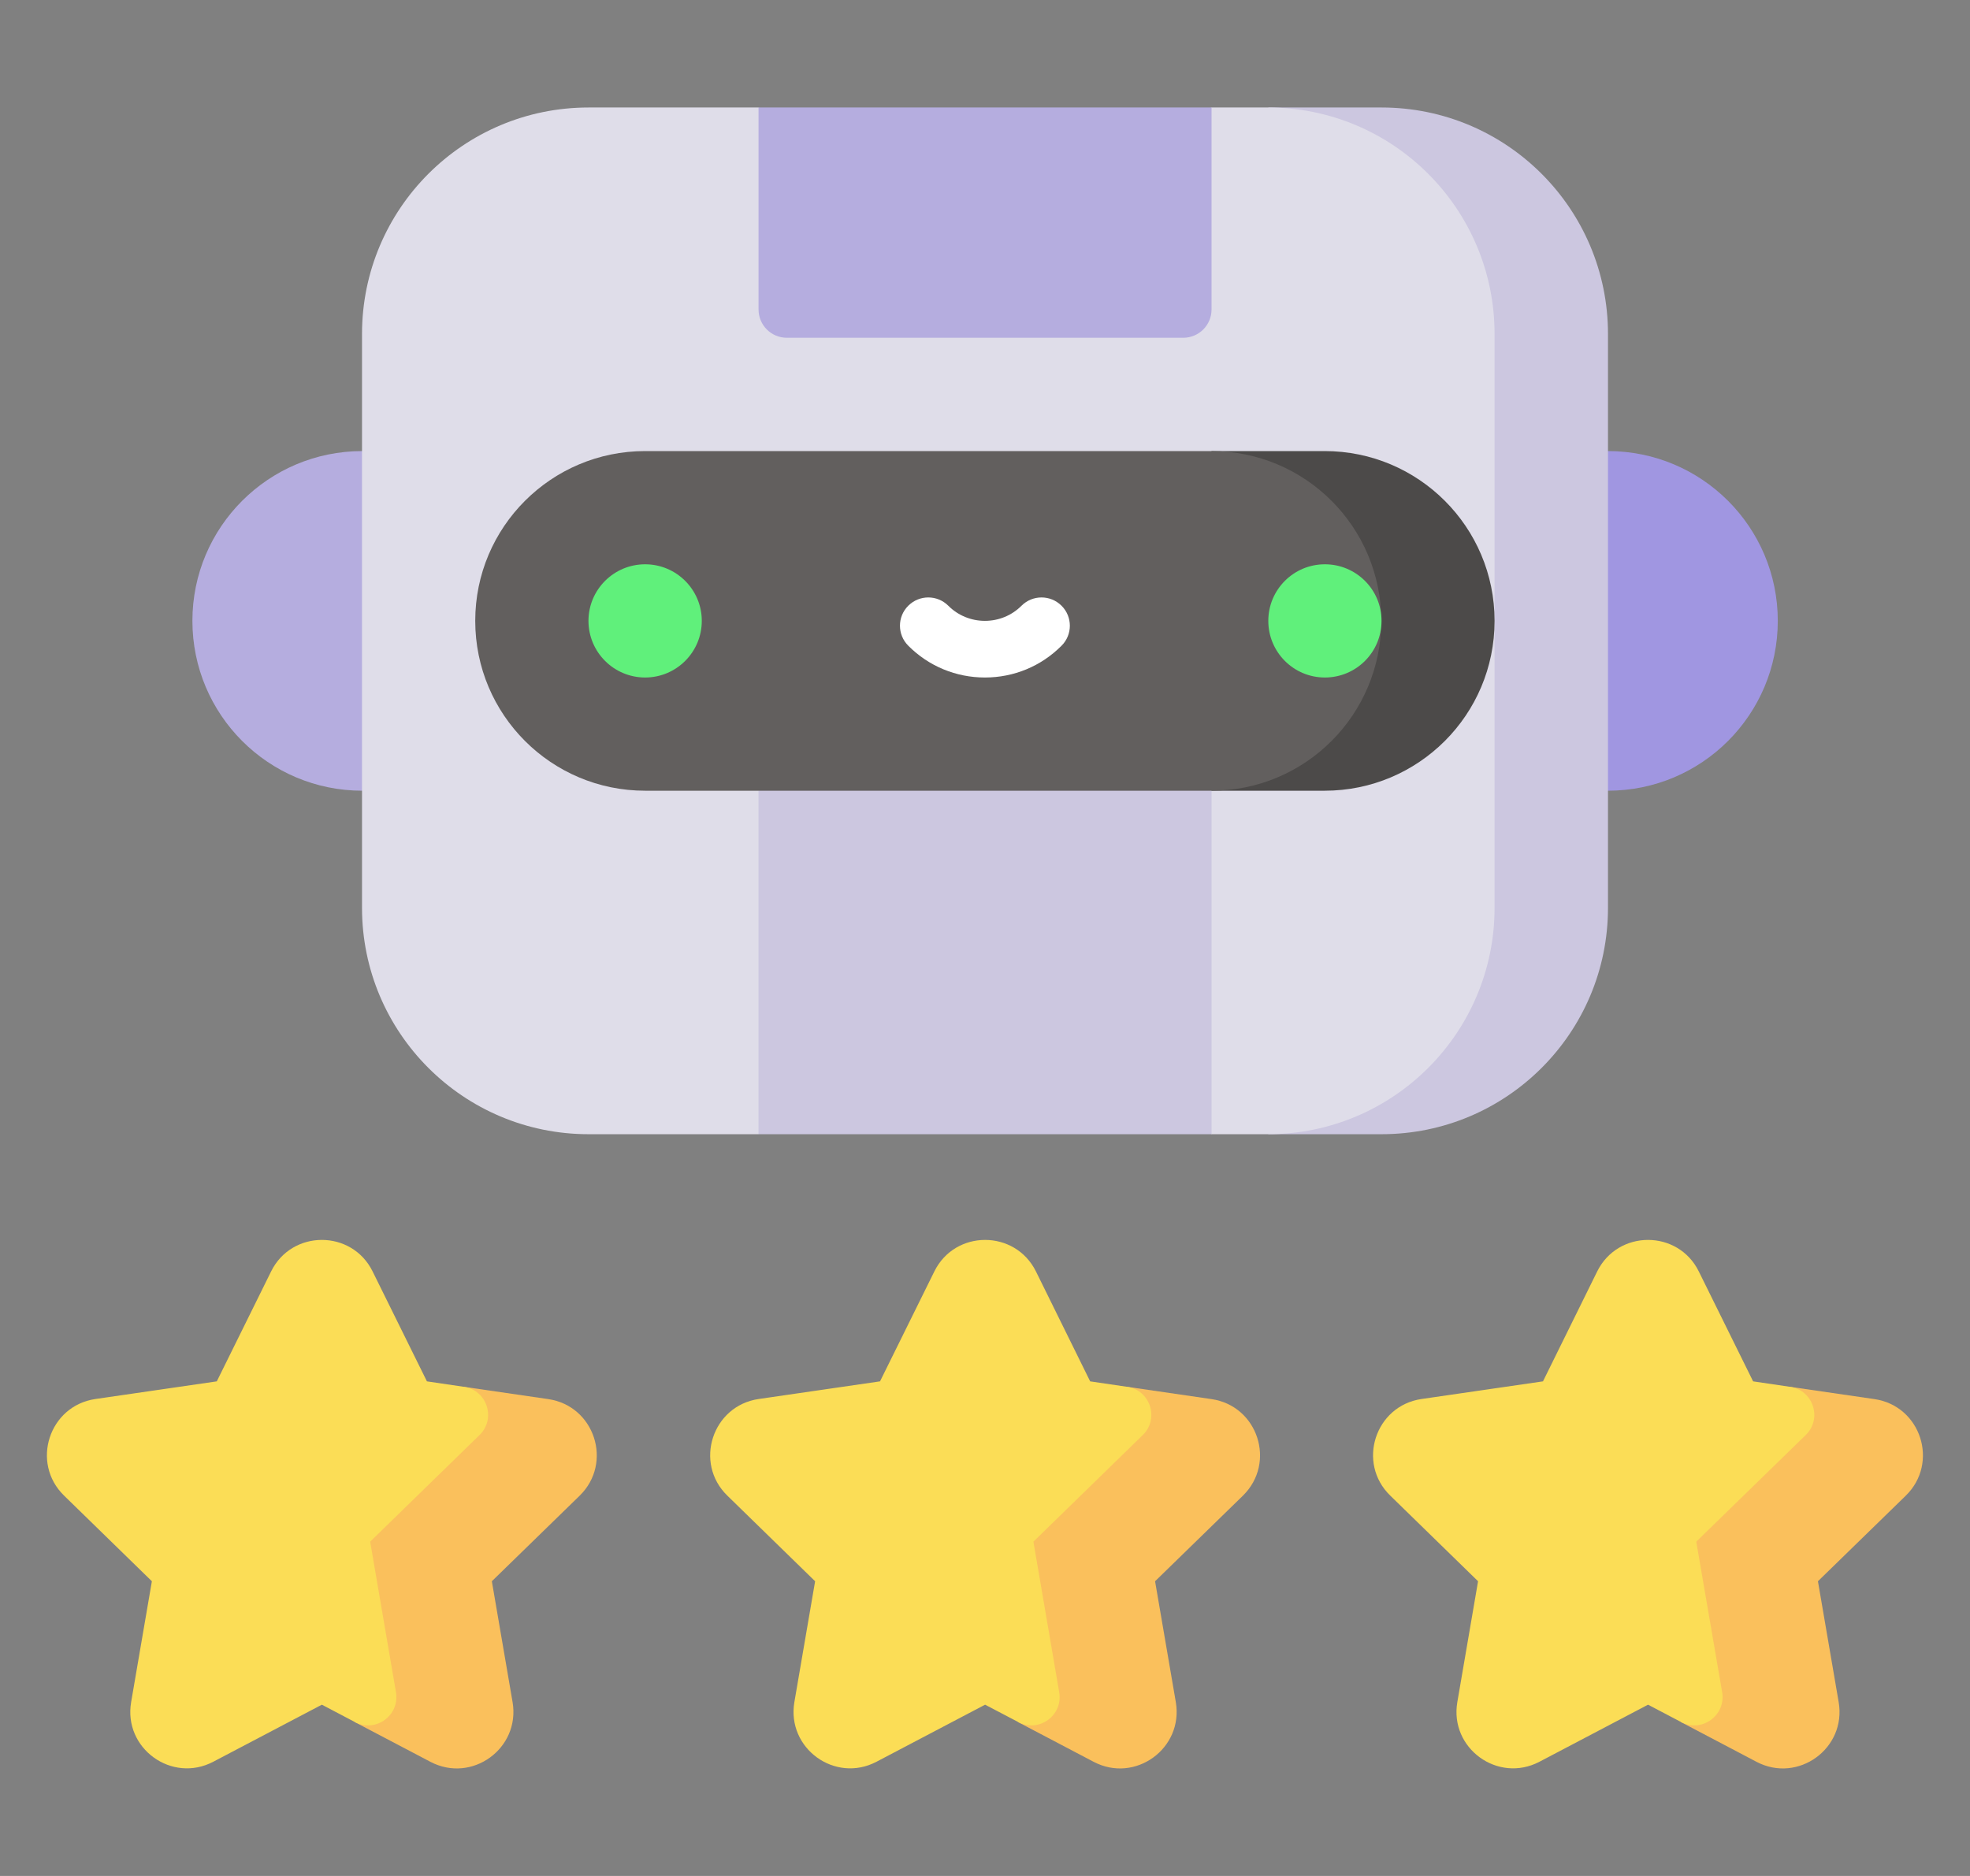 <svg width="21" height="20" viewBox="0 0 21 20" fill="none" xmlns="http://www.w3.org/2000/svg">
<rect x="0" y="0" width="21" height="20" fill="#808080" stroke="none"/>
<g clip-path="url(#clip0_4835_38695)">
<path d="M5.844 14.916L4.944 14.785L2.738 15.833L3.783 18.36L4.588 18.783C5.031 19.016 5.548 18.64 5.464 18.146L5.243 16.858L6.179 15.946C6.537 15.596 6.339 14.988 5.844 14.916Z" fill="#FAC05C"/>
<path d="M4.945 14.785L4.551 14.727L3.972 13.555C3.751 13.107 3.111 13.107 2.89 13.555L2.311 14.727L1.018 14.915C0.522 14.987 0.325 15.596 0.683 15.945L1.619 16.858L1.398 18.146C1.313 18.639 1.831 19.015 2.274 18.782L3.431 18.174L3.783 18.359C4.005 18.476 4.263 18.288 4.221 18.041L3.946 16.436L5.112 15.299C5.291 15.125 5.192 14.821 4.945 14.785Z" fill="#FBDD56"/>
<path d="M12.914 14.916L12.015 14.785L9.809 15.833L10.853 18.36L11.658 18.783C12.101 19.016 12.618 18.64 12.534 18.146L12.313 16.858L13.249 15.946C13.607 15.596 13.41 14.988 12.914 14.916Z" fill="#FAC05C"/>
<path d="M12.015 14.785L11.621 14.727L11.043 13.555C10.821 13.107 10.181 13.107 9.96 13.555L9.381 14.727L8.088 14.915C7.593 14.987 7.395 15.596 7.753 15.945L8.689 16.858L8.468 18.146C8.384 18.639 8.901 19.015 9.344 18.782L10.501 18.174L10.854 18.359C11.075 18.476 11.334 18.288 11.291 18.041L11.016 16.436L12.182 15.299C12.361 15.125 12.262 14.821 12.015 14.785Z" fill="#FBDD56"/>
<path d="M19.981 14.916L19.081 14.785L16.875 15.833L17.92 18.36L18.724 18.783C19.167 19.016 19.685 18.64 19.6 18.146L19.379 16.858L20.315 15.946C20.674 15.596 20.476 14.988 19.981 14.916Z" fill="#FAC05C"/>
<path d="M19.081 14.785L18.688 14.727L18.109 13.555C17.888 13.107 17.248 13.107 17.026 13.555L16.448 14.727L15.154 14.915C14.659 14.987 14.461 15.596 14.82 15.945L15.756 16.858L15.535 18.146C15.45 18.639 15.968 19.015 16.411 18.782L17.568 18.174L17.92 18.359C18.141 18.476 18.4 18.288 18.358 18.041L18.082 16.436L19.249 15.299C19.428 15.125 19.329 14.821 19.081 14.785Z" fill="#FBDD56"/>
<path d="M3.862 4.809C2.862 4.809 2.051 5.619 2.051 6.619C2.051 7.62 2.862 8.43 3.862 8.43H10.502V4.809H3.862Z" fill="#B5ADDF"/>
<path d="M17.14 4.809H10.5V8.43H17.14C18.14 8.43 18.951 7.62 18.951 6.619C18.951 5.619 18.14 4.809 17.14 4.809Z" fill="#A096E1"/>
<path d="M14.727 1.146H13.52V12.092H14.727C16.06 12.092 17.141 11.011 17.141 9.678V3.561C17.141 2.227 16.06 1.146 14.727 1.146Z" fill="#CCC7E0"/>
<path d="M15.932 9.678V3.561C15.932 2.227 14.851 1.146 13.517 1.146H12.914L10.499 2.394L8.085 1.146H6.274C4.94 1.146 3.859 2.227 3.859 3.561V9.678C3.859 11.011 4.94 12.092 6.274 12.092H8.085L10.499 10.241L12.914 12.092H13.517C14.851 12.092 15.932 11.011 15.932 9.678Z" fill="#DFDDE9"/>
<path d="M8.086 7.223H12.915V12.092H8.086V7.223Z" fill="#CCC7E0"/>
<path d="M12.915 3.299V1.146H8.086V3.299C8.086 3.466 8.221 3.601 8.388 3.601H12.613C12.78 3.601 12.915 3.466 12.915 3.299Z" fill="#B5ADDF"/>
<path d="M14.121 4.809H12.914V8.43H14.121C15.121 8.43 15.932 7.62 15.932 6.619C15.932 5.619 15.121 4.809 14.121 4.809Z" fill="#4C4A49"/>
<path d="M14.724 6.619C14.724 5.619 13.914 4.809 12.914 4.809H6.877C5.877 4.809 5.066 5.619 5.066 6.619C5.066 7.62 5.877 8.43 6.877 8.43H12.914C13.914 8.43 14.724 7.62 14.724 6.619Z" fill="#625F5E"/>
<path d="M6.877 7.223C7.21 7.223 7.481 6.953 7.481 6.619C7.481 6.286 7.21 6.016 6.877 6.016C6.544 6.016 6.273 6.286 6.273 6.619C6.273 6.953 6.544 7.223 6.877 7.223Z" fill="#60F07B"/>
<path d="M14.123 7.223C14.457 7.223 14.727 6.953 14.727 6.619C14.727 6.286 14.457 6.016 14.123 6.016C13.79 6.016 13.52 6.286 13.52 6.619C13.52 6.953 13.79 7.223 14.123 7.223Z" fill="#60F07B"/>
<path d="M10.499 7.223C10.191 7.223 9.9 7.103 9.682 6.884C9.564 6.766 9.564 6.575 9.682 6.458C9.8 6.34 9.991 6.34 10.109 6.458C10.213 6.562 10.352 6.619 10.499 6.619C10.646 6.619 10.785 6.562 10.889 6.458C11.007 6.34 11.198 6.34 11.316 6.458C11.434 6.575 11.434 6.767 11.316 6.884C11.098 7.103 10.808 7.223 10.499 7.223Z" fill="white"/>
</g>
<defs>
<clipPath id="clip0_4835_38695">
<rect width="20" height="20" fill="white" transform="translate(0.5)"/>
</clipPath>
</defs>
</svg>
